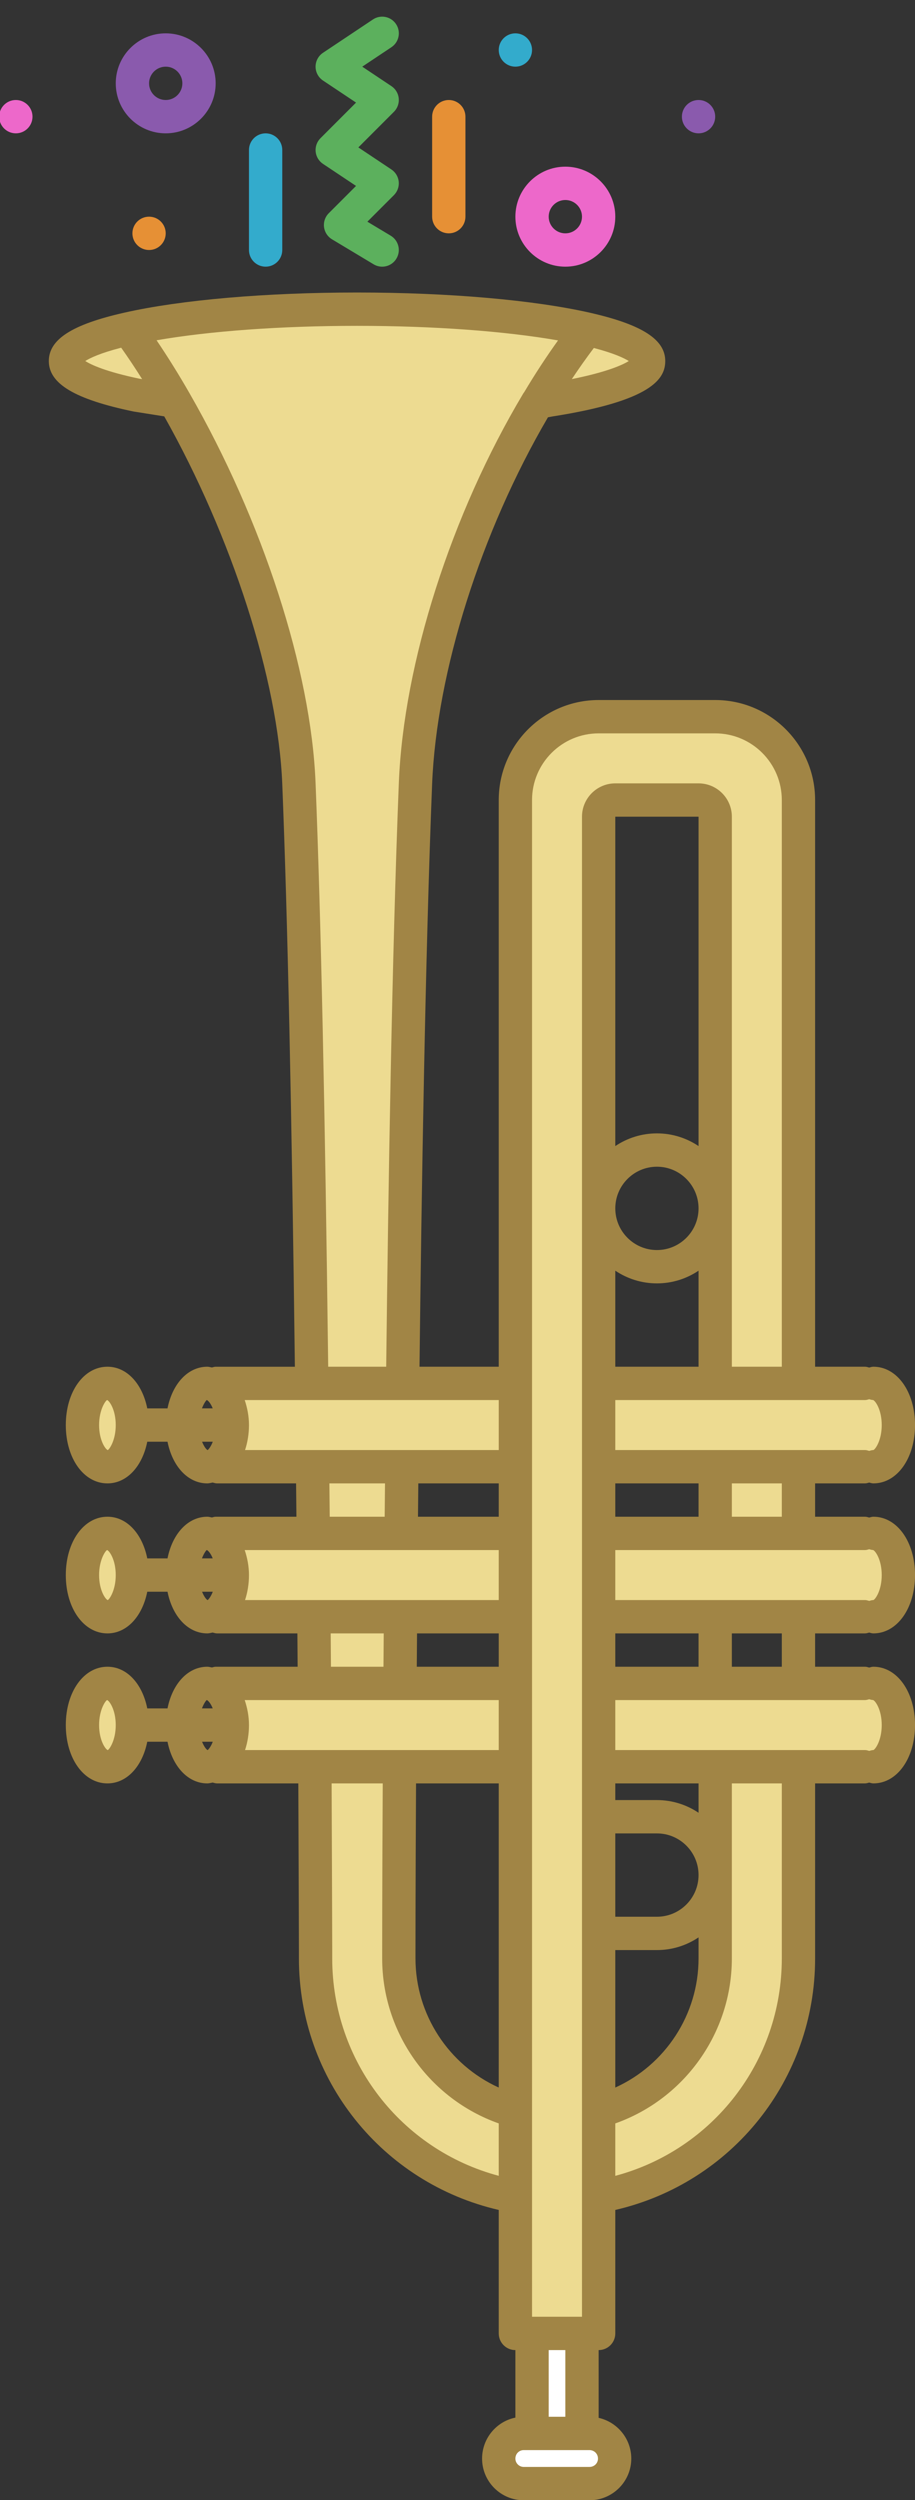 <?xml version="1.0" encoding="utf-8"?>
<!-- Generator: Adobe Illustrator 21.0.0, SVG Export Plug-In . SVG Version: 6.00 Build 0)  -->
<svg version="1.1" id="Layer_1" xmlns="http://www.w3.org/2000/svg" xmlns:xlink="http://www.w3.org/1999/xlink" x="0px" y="0px"
	 viewBox="0 0 54.951 150" style="enable-background:new 0 0 54.951 150;" xml:space="preserve">
<rect x="0" y="0" width="54.951" height="150" fill="#333333" stroke="none"/>
<style type="text/css">
	.st0{fill:#FFFFFF;}
	.st1{fill:#6D6E71;}
	.st2{fill:#5A5B5E;}
	.st3{fill:#AEB0B1;}
	.st4{fill:#FFFFFF;stroke:#58595B;stroke-width:4;stroke-linecap:round;stroke-linejoin:round;stroke-miterlimit:10;}
	.st5{fill:#58595B;}
	.st6{fill:#A8724B;}
	.st7{fill:#916341;}
	.st8{fill:#754921;}
	.st9{fill:#FF6B6B;}
	.st10{fill:#FFD57E;}
	.st11{fill:#D9FF93;}
	.st12{fill:#E8E8E8;}
	.st13{fill:#85808A;}
	.st14{fill:#1787FF;}
	.st15{fill:#4DE69F;}
	.st16{fill:#C92A2A;}
	.st17{fill:#00386E;}
	.st18{fill:#231F20;}
	.st19{fill:#CCCCCC;}
	.st20{fill:#A12222;}
	.st21{fill:#002D58;}
	.st22{fill:#1C191A;}
	.st23{fill:#851616;}
	.st24{fill:#B01E1E;}
	.st25{fill:#E32626;}
	.st26{fill:#991919;}
	.st27{fill:#591300;}
	.st28{fill:#FF880F;}
	.st29{fill:#D16F0C;}
	.st30{fill:#F3D9D9;}
	.st31{fill:#ECC6C6;}
	.st32{fill:#E6B6B6;}
	.st33{fill:#F1D2D2;}
	.st34{fill:#E5B0B0;}
	.st35{fill:#D3AEAA;}
	.st36{fill:#F0CFCF;}
	.st37{fill:#F2D4D4;}
	.st38{fill:#B3F294;}
	.st39{fill:#99C4FF;}
	.st40{fill:#D2FFBA;}
	.st41{fill:#BDD9FF;}
	.st42{fill:#7C7E82;}
	.st43{fill:#E06AC6;}
	.st44{fill:#D9B580;}
	.st45{fill:#B556A0;}
	.st46{fill:#AD9166;}
	.st47{fill:#805075;}
	.st48{fill:#7E40B8;}
	.st49{fill:#A9FF8A;}
	.st50{fill:#FFFEA2;}
	.st51{fill:#5CFFEC;}
	.st52{fill:#6B92ED;}
	.st53{fill:#A398E7;}
	.st54{fill:#7F75BD;}
	.st55{fill:#FF564C;}
	.st56{fill:#8A81C4;}
	.st57{fill:#585082;}
	.st58{fill:#339CEE;}
	.st59{fill:#CFCFCF;}
	.st60{fill:#3E314D;}
	.st61{fill:#CF170E;}
	.st62{fill:#FFD49B;}
	.st63{fill:#E0D2C4;}
	.st64{fill:#E3BD8A;}
	.st65{fill:#A39287;}
	.st66{fill:#3F3E40;}
	.st67{fill:#64C2E3;}
	.st68{fill:#16C4C1;}
	.st69{fill:#48484A;}
	.st70{fill:#6BE0EB;}
	.st71{fill:#686A6B;}
	.st72{fill:#34A3C9;}
	.st73{fill:#7A7C7D;}
	.st74{fill:#ED3F45;}
	.st75{fill:#242424;}
	.st76{fill:#D9F1F4;}
	.st77{fill:#6B5C4E;}
	.st78{fill:#EBFFFF;}
	.st79{fill:#9BBECA;}
	.st80{fill:#564A3E;}
	.st81{fill:#B8D9E2;}
	.st82{fill:#645649;}
	.st83{fill:#424244;}
	.st84{fill:#766556;}
	.st85{fill:#353738;}
	.st86{fill:#2EADFF;}
	.st87{fill:#259CE8;}
	.st88{fill:#B9FEFF;}
	.st89{fill:#7EE6E8;}
	.st90{fill:#1485CC;}
	.st91{fill:#97F5F7;}
	.st92{fill:#333333;}
	.st93{fill:#E8DEC5;}
	.st94{fill:#1DA87B;}
	.st95{fill:#F0ECE2;}
	.st96{fill:#34D09C;}
	.st97{fill:#53F5D1;}
	.st98{fill:#B5DB76;}
	.st99{fill:#8BB548;}
	.st100{fill:#D2FF89;}
	.st101{fill:#B9EB67;}
	.st102{fill:#699124;}
	.st103{fill:#7FBD6E;}
	.st104{fill:#22A0C9;}
	.st105{fill:#51C2E8;}
	.st106{fill:#E3E691;}
	.st107{fill:#036E91;}
	.st108{fill:#B08851;}
	.st109{fill:#BDAD64;}
	.st110{fill:#70CCA6;}
	.st111{fill:#A68DC7;}
	.st112{fill:#9E763F;}
	.st113{fill:#9275BA;}
	.st114{fill:#4AA882;}
	.st115{fill:#D9CE96;}
	.st116{fill:#6E5638;}
	.st117{fill:#846491;}
	.st118{fill:#F5AA40;}
	.st119{fill:#775882;}
	.st120{fill:#9A7AA6;}
	.st121{fill:#F58840;}
	.st122{fill:#4A4052;}
	.st123{fill:#A3B06D;}
	.st124{fill:#D1A976;}
	.st125{fill:#A68051;}
	.st126{fill:#E8DBCA;}
	.st127{fill:#838F4E;}
	.st128{fill:#634A2C;}
	.st129{fill:#EDDB91;}
	.st130{fill:#8A5AAD;}
	.st131{fill:#33ABCC;}
	.st132{fill:#E69035;}
	.st133{fill:#ED68CA;}
	.st134{fill:#A18545;}
	.st135{fill:#5CB05D;}
	.st136{fill:#75D3E3;}
	.st137{fill:#B84D4D;}
	.st138{fill:#FFBD56;}
	.st139{fill:#CF5656;}
	.st140{fill:#FFD556;}
	.st141{fill:#ED7E7E;}
	.st142{fill:#506A78;}
	.st143{fill:#BA6262;}
	.st144{fill:#555157;}
	.st145{fill:#BA4921;}
	.st146{fill:#BA5221;}
	.st147{fill:#861E1E;}
	.st148{fill:#972121;}
	.st149{fill:#AD3030;}
	.st150{fill:#3A292E;}
	.st151{fill:#ACE5EE;}
	.st152{fill:#99979A;}
	.st153{fill:#C17A7A;}
	.st154{fill:#897F82;}
	.st155{fill:#CE8383;}
	.st156{fill:#D6927A;}
	.st157{fill:#D6977A;}
	.st158{fill:#A8792D;}
	.st159{fill:#A87F3C;}
	.st160{fill:#91631B;}
	.st161{fill:#6B5D4C;}
	.st162{fill:#615445;}
	.st163{fill:#A37C50;}
	.st164{fill:#DB9D3D;}
	.st165{fill:#7A6956;}
	.st166{fill:#FFCA76;}
	.st167{fill:#825D34;}
	.st168{fill:#453933;}
</style>
<g id="XMLID_3_">
	<g>
		<g>
			<path class="st129" d="M35.952,88v-5h7h5h4h0.45h0.05c0.83,0,1.5,1.12,1.5,2.5s-0.67,2.5-1.5,2.5h-0.05h-0.45h-4h-5H35.952z"/>
		</g>
		<g>
			<path class="st129" d="M42.952,97h-7v-5h7h5h4h0.45h0.05c0.83,0,1.5,1.12,1.5,2.5s-0.67,2.5-1.5,2.5h-0.05h-0.45h-4H42.952z"/>
		</g>
		<g>
			<path class="st129" d="M42.952,106h-7v-5h7h5h4h0.45h0.05c0.83,0,1.5,1.12,1.5,2.5s-0.67,2.5-1.5,2.5h-0.05h-0.45h-4H42.952z"/>
		</g>
		<g>
			<path class="st129" d="M35.952,131.79v-5.12c4.04-1.1,7-4.79,7-9.17V113v-0.5V106h5v7v4.5
				C47.952,124.66,42.772,130.6,35.952,131.79z"/>
		</g>
		<g>
			<rect x="42.952" y="88" class="st129" width="5" height="4"/>
		</g>
		<g>
			<circle class="st130" cx="41.952" cy="7" r="1"/>
		</g>
		<g>
			<path class="st129" d="M32.282,24.14c0.93-1.57,1.93-3.05,2.98-4.39c2.31,0.53,3.69,1.19,3.69,1.91c0,0.93-2.3,1.77-5.94,2.34
				L32.282,24.14z"/>
		</g>
		<g>
			<rect x="31.952" y="140" class="st0" width="3" height="6"/>
		</g>
		<g>
			<path class="st129" d="M35.952,88v4v5v4v5v3v7v10.67v5.12V140h-1h-3h-1v-8.21v-5.12V106v-5v-4v-5v-4v-5V48c0-2.76,2.24-5,5-5h7
				c2.76,0,5,2.24,5,5v35h-5V72.5V49c0-0.55-0.44-1-1-1h-5c-0.55,0-1,0.45-1,1v23.5V83V88z"/>
		</g>
		<g>
			<path class="st0" d="M35.402,146c0.84,0,1.51,0.67,1.51,1.51c0,0.83-0.67,1.5-1.51,1.5h-3.95c-0.83,0-1.5-0.67-1.5-1.5
				c0-0.84,0.67-1.51,1.5-1.51h0.5h3H35.402z"/>
		</g>
		<g>
			<path class="st129" d="M18.912,106h5.08c-0.04,6.68-0.04,11-0.04,11v0.5c0,4.38,2.96,8.07,7,9.17v5.12
				c-6.82-1.19-12-7.13-12-14.29V117C18.952,117,18.942,112.68,18.912,106z"/>
		</g>
		<g>
			<circle class="st131" cx="30.952" cy="3" r="1"/>
		</g>
		<g>
			<path class="st129" d="M35.262,19.75c-1.05,1.34-2.05,2.82-2.98,4.39h-0.01c-4.13,6.91-7.03,15.64-7.32,22.86
				c-0.39,9.78-0.63,23.38-0.77,36h-5.46c-0.15-12.62-0.38-26.22-0.77-36c-0.28-7.01-3.47-16.01-7.45-22.93
				c-0.9-1.57-1.84-3.03-2.8-4.34c3.2-0.72,8.17-1.18,13.74-1.18C27.062,18.55,32.062,19.02,35.262,19.75z"/>
		</g>
		<g>
			<path class="st129" d="M18.772,88h5.36c-0.02,1.36-0.03,2.69-0.04,4h-5.28C18.802,90.69,18.792,89.36,18.772,88z"/>
		</g>
		<g>
			<path class="st129" d="M18.852,97h5.2c-0.01,1.38-0.02,2.72-0.03,4h-5.14C18.872,99.72,18.862,98.38,18.852,97z"/>
		</g>
		<g>
			<path class="st129" d="M18.772,88h-5.74v-0.2c0.54-0.38,0.92-1.26,0.92-2.3s-0.38-1.92-0.92-2.3V83h5.69h5.46h6.77v5h-6.82
				H18.772z"/>
		</g>
		<g>
			<path class="st129" d="M18.852,97h-5.82v-0.2c0.54-0.38,0.92-1.26,0.92-2.3s-0.38-1.92-0.92-2.3V92h5.78h5.28h6.86v5h-6.9H18.852
				z"/>
		</g>
		<g>
			<path class="st129" d="M18.912,106h-5.88v-0.2c0.54-0.38,0.92-1.26,0.92-2.3s-0.38-1.92-0.92-2.3V101h5.85h5.14h6.93v5h-6.96
				H18.912z"/>
		</g>
		<g>
			<path class="st129" d="M3.932,21.66c0-0.73,1.41-1.4,3.77-1.93c0.96,1.31,1.9,2.77,2.8,4.34L10.022,24l-1.85-0.3
				C5.532,23.15,3.932,22.44,3.932,21.66z"/>
		</g>
		<g>
			<circle class="st132" cx="8.952" cy="14" r="1"/>
		</g>
		<g>
			<ellipse class="st129" cx="6.452" cy="85.5" rx="1.5" ry="2.5"/>
		</g>
		<g>
			<ellipse class="st129" cx="6.452" cy="94.5" rx="1.5" ry="2.5"/>
		</g>
		<g>
			<ellipse class="st129" cx="6.452" cy="103.5" rx="1.5" ry="2.5"/>
		</g>
		<g>
			<circle class="st133" cx="0.952" cy="7" r="1"/>
		</g>
	</g>
	<g>
		<path class="st134" d="M51.952,98c0.089,0,0.168-0.029,0.25-0.05c0.082,0.022,0.161,0.05,0.25,0.05c1.425,0,2.5-1.505,2.5-3.5
			s-1.075-3.5-2.5-3.5c-0.089,0-0.168,0.029-0.251,0.05C52.12,91.029,52.04,91,51.952,91h-3v-2h3c0.089,0,0.168-0.029,0.25-0.05
			c0.082,0.022,0.161,0.05,0.25,0.05c1.425,0,2.5-1.505,2.5-3.5s-1.075-3.5-2.5-3.5c-0.089,0-0.168,0.029-0.251,0.05
			C52.12,82.029,52.04,82,51.952,82h-3V48c0-3.309-2.691-6-6-6h-7c-3.309,0-6,2.691-6,6v34h-4.758
			c0.12-10.453,0.346-24.644,0.757-34.96c0.271-6.735,2.93-15.124,6.956-22.002l0.26-0.05c6.014-0.941,6.785-2.273,6.785-3.328
			c0-1.281-1.367-2.168-4.427-2.875c-0.001,0-0.001,0-0.002,0c-0.013-0.003-0.024-0.007-0.038-0.01
			c-3.414-0.778-8.532-1.225-14.043-1.225c-5.47,0-10.559,0.439-13.959,1.205c-0.003,0.001-0.006,0.002-0.009,0.002
			c-0.002,0.001-0.004,0.001-0.007,0.002c-3.135,0.706-4.535,1.601-4.535,2.902c0,1.362,1.553,2.293,5.079,3.027l1.853,0.294
			c4.064,7.205,6.838,15.813,7.088,22.059c0.32,8.015,0.568,19.465,0.757,34.96h-4.758c-0.08,0-0.148,0.028-0.221,0.045
			C12.637,82.032,12.547,82,12.452,82c-1.173,0-2.098,1.027-2.392,2.5H8.844C8.549,83.027,7.624,82,6.452,82
			c-1.425,0-2.5,1.505-2.5,3.5s1.075,3.5,2.5,3.5c1.173,0,2.098-1.027,2.392-2.5h1.216c0.294,1.473,1.219,2.5,2.392,2.5
			c0.111,0,0.213-0.034,0.32-0.052C12.857,88.971,12.941,89,13.032,89h4.75c0.008,0.673,0.015,1.34,0.02,2h-4.85
			c-0.08,0-0.148,0.028-0.221,0.045C12.637,91.032,12.547,91,12.452,91c-1.173,0-2.098,1.027-2.392,2.5H8.844
			C8.549,92.027,7.624,91,6.452,91c-1.425,0-2.5,1.505-2.5,3.5s1.075,3.5,2.5,3.5c1.173,0,2.098-1.027,2.392-2.5h1.216
			c0.294,1.473,1.219,2.5,2.392,2.5c0.111,0,0.213-0.034,0.32-0.052C12.857,97.971,12.941,98,13.032,98h4.828l0.015,2h-4.923
			c-0.08,0-0.148,0.028-0.221,0.045c-0.094-0.014-0.183-0.045-0.279-0.045c-1.173,0-2.098,1.027-2.392,2.5H8.844
			c-0.294-1.473-1.219-2.5-2.392-2.5c-1.425,0-2.5,1.505-2.5,3.5s1.075,3.5,2.5,3.5c1.173,0,2.098-1.027,2.392-2.5h1.216
			c0.294,1.473,1.219,2.5,2.392,2.5c0.111,0,0.213-0.034,0.32-0.052c0.085,0.023,0.169,0.052,0.26,0.052h4.884
			c0.027,6.105,0.036,10,0.036,10v0.5c0,7.268,5,13.476,12,15.092V140c0,0.553,0.447,1,1,1v4.051c-1.14,0.233-2,1.247-2,2.459
			c0,1.379,1.121,2.5,2.5,2.5h3.95c1.384,0,2.51-1.121,2.51-2.5c0-1.194-0.841-2.193-1.96-2.445V141c0.553,0,1-0.447,1-1v-7.408
			c7-1.616,12-7.824,12-15.092V107h3c0.089,0,0.168-0.029,0.25-0.05c0.082,0.022,0.161,0.05,0.25,0.05c1.425,0,2.5-1.505,2.5-3.5
			s-1.075-3.5-2.5-3.5c-0.089,0-0.168,0.029-0.251,0.05c-0.082-0.021-0.161-0.05-0.249-0.05h-3v-2H51.952z M52.452,96
			c-0.089,0-0.168,0.029-0.25,0.05C52.12,96.029,52.04,96,51.952,96h-15v-3h15c0.088,0,0.167-0.029,0.248-0.05
			c0.077,0.019,0.15,0.047,0.233,0.047c0.143,0.051,0.52,0.59,0.52,1.503S52.575,95.952,52.452,96z M36.952,100v-2h5v2H36.952z
			 M36.952,82v-5.762c0.716,0.48,1.575,0.762,2.5,0.762s1.784-0.282,2.5-0.762V82H36.952z M41.952,91h-5v-2h5V91z M36.952,72.5
			c0-1.378,1.121-2.5,2.5-2.5s2.5,1.122,2.5,2.5s-1.121,2.5-2.5,2.5S36.952,73.878,36.952,72.5z M41.952,68.762
			c-0.716-0.48-1.575-0.762-2.5-0.762s-1.784,0.282-2.5,0.762V49h5V68.762z M36.952,110h2.5c1.379,0,2.5,1.121,2.5,2.5
			s-1.121,2.5-2.5,2.5h-2.5V110z M36.952,117h2.5c0.925,0,1.784-0.282,2.5-0.762v1.262c0,3.373-2.001,6.391-5,7.748V117z
			 M41.952,108.762c-0.716-0.48-1.575-0.762-2.5-0.762h-2.5v-1h5V108.762z M46.952,91h-3v-2h3V91z M52.452,87
			c-0.089,0-0.168,0.029-0.25,0.05C52.12,87.029,52.04,87,51.952,87h-9h-6v-3h15c0.088,0,0.167-0.029,0.248-0.05
			c0.077,0.019,0.15,0.047,0.233,0.047c0.143,0.051,0.52,0.59,0.52,1.503S52.575,86.952,52.452,87z M31.952,48c0-2.206,1.794-4,4-4
			h7c2.206,0,4,1.794,4,4v34h-3V49c0-1.103-0.897-2-2-2h-5c-1.103,0-2,0.897-2,2v39v51h-3V48z M32.952,145v-4h1v4H32.952z
			 M18.912,105c-0.001,0-0.003,0-0.005,0h-4.191c0.151-0.458,0.236-0.966,0.236-1.5c0-0.538-0.102-1.039-0.256-1.5h4.186
			c0.003,0,0.006,0,0.009,0h5.123c0.003,0,0.005,0,0.008,0h5.93v3H18.912z M14.716,96c0.151-0.458,0.236-0.966,0.236-1.5
			c0-0.538-0.102-1.039-0.256-1.5h4.116c0.002,0,0.005,0,0.008,0h11.132v3H24.06c-0.003,0-0.005,0-0.008,0H14.716z M29.952,89v2
			h-4.85c0.005-0.66,0.012-1.327,0.02-2H29.952z M29.952,98v2H25.03l0.015-2H29.952z M24.952,117c0-0.002,0-3.896,0.034-10h4.966
			v18.248c-2.999-1.357-5-4.375-5-7.748V117z M29.952,87H14.716c0.151-0.458,0.236-0.966,0.236-1.5c0-0.538-0.102-1.039-0.256-1.5
			h4.026c0.004,0,0.008,0,0.012,0h5.438c0.004,0,0.007,0,0.011,0h5.77V87z M34.342,22.745c0.433-0.651,0.874-1.274,1.322-1.867
			c1.211,0.317,1.813,0.605,2.098,0.783C37.388,21.896,36.456,22.32,34.342,22.745z M5.119,21.661
			c0.287-0.181,0.903-0.477,2.159-0.8c0.423,0.598,0.843,1.227,1.258,1.886l-0.16-0.025C6.354,22.3,5.479,21.889,5.119,21.661z
			 M18.951,46.96c-0.271-6.766-3.176-15.728-7.581-23.387c-0.64-1.116-1.298-2.169-1.967-3.157c3.185-0.553,7.46-0.866,12.039-0.866
			c4.593,0,8.877,0.316,12.071,0.874c-0.696,0.971-1.376,2.005-2.027,3.099c-0.026,0.033-0.051,0.068-0.072,0.104
			c-4.313,7.218-7.173,16.158-7.461,23.333C23.54,57.307,23.314,71.531,23.194,82H19.71C19.52,66.474,19.272,54.997,18.951,46.96z
			 M12.422,83.993l0.002,0.002c0.011,0.008,0.021,0.016,0.032,0.023c0.096,0.067,0.22,0.231,0.319,0.481h-0.647
			C12.241,84.205,12.372,84.023,12.422,83.993z M6.471,87.003c-0.143-0.051-0.52-0.59-0.52-1.503s0.377-1.452,0.48-1.503
			c0.143,0.051,0.52,0.59,0.52,1.503S6.575,86.952,6.471,87.003z M12.779,86.5c-0.098,0.255-0.219,0.425-0.307,0.503
			c-0.077-0.027-0.219-0.208-0.337-0.503H12.779z M19.782,89h3.34c-0.008,0.665-0.015,1.333-0.02,2h-3.3
			C19.797,90.34,19.79,89.673,19.782,89z M12.422,92.993l0.002,0.002c0.011,0.008,0.021,0.016,0.032,0.023
			c0.096,0.067,0.22,0.231,0.319,0.481h-0.647C12.241,93.205,12.372,93.023,12.422,92.993z M6.471,96.003
			c-0.143-0.051-0.52-0.59-0.52-1.503s0.377-1.452,0.48-1.503c0.143,0.051,0.52,0.59,0.52,1.503S6.575,95.952,6.471,96.003z
			 M12.779,95.5c-0.098,0.255-0.219,0.425-0.307,0.503c-0.077-0.027-0.219-0.208-0.337-0.503H12.779z M19.86,98h3.185l-0.015,2
			h-3.155L19.86,98z M12.422,101.993l0.002,0.002c0.011,0.008,0.021,0.016,0.032,0.023c0.096,0.067,0.22,0.231,0.319,0.481h-0.647
			C12.241,102.205,12.372,102.023,12.422,101.993z M6.471,105.003c-0.143-0.051-0.52-0.59-0.52-1.503s0.377-1.452,0.48-1.503
			c0.143,0.051,0.52,0.59,0.52,1.503S6.575,104.952,6.471,105.003z M12.779,104.5c-0.098,0.255-0.219,0.425-0.307,0.503
			c-0.077-0.027-0.219-0.208-0.337-0.503H12.779z M19.952,117.5v-0.502c0,0-0.009-3.894-0.036-9.998h3.07
			c-0.034,6.106-0.034,10-0.034,10v0.5c0,4.467,2.843,8.431,7,9.9v3.145C24.091,128.983,19.952,123.675,19.952,117.5z
			 M35.402,148.01h-3.95c-0.275,0-0.5-0.225-0.5-0.5c0-0.286,0.22-0.51,0.5-0.51h3.95c0.286,0,0.51,0.224,0.51,0.51
			C35.912,147.79,35.688,148.01,35.402,148.01z M46.952,117.5c0,6.175-4.139,11.483-10,13.046V127.4c4.157-1.47,7-5.433,7-9.9V107h3
			V117.5z M52.452,105c-0.089,0-0.168,0.029-0.25,0.05c-0.082-0.022-0.161-0.05-0.25-0.05h-15v-3h15c0.088,0,0.167-0.029,0.248-0.05
			c0.077,0.019,0.15,0.047,0.233,0.047c0.143,0.051,0.52,0.59,0.52,1.503S52.575,104.952,52.452,105z M46.952,100h-3v-2h3V100z"/>
		<g>
			<path class="st132" d="M26.952,14c-0.553,0-1-0.448-1-1V7c0-0.552,0.447-1,1-1s1,0.448,1,1v6C27.952,13.552,27.505,14,26.952,14z
				"/>
		</g>
		<g>
			<path class="st131" d="M15.952,16c-0.553,0-1-0.448-1-1V9c0-0.552,0.447-1,1-1s1,0.448,1,1v6C16.952,15.552,16.505,16,15.952,16z
				"/>
		</g>
		<g>
			<path class="st135" d="M22.951,16c-0.175,0-0.353-0.046-0.514-0.143l-2.5-1.5c-0.264-0.158-0.44-0.43-0.478-0.735
				c-0.038-0.306,0.067-0.611,0.285-0.829l1.638-1.638l-1.985-1.323c-0.249-0.166-0.411-0.436-0.44-0.733
				c-0.029-0.298,0.076-0.594,0.288-0.806l2.138-2.138l-1.985-1.323C19.119,4.646,18.952,4.334,18.952,4s0.167-0.646,0.445-0.832
				l3-2c0.46-0.307,1.08-0.183,1.387,0.277c0.307,0.459,0.183,1.081-0.277,1.387L21.755,4l1.752,1.168
				c0.249,0.166,0.411,0.436,0.44,0.733c0.029,0.298-0.076,0.594-0.288,0.806l-2.138,2.138l1.985,1.323
				c0.249,0.166,0.411,0.436,0.44,0.733c0.029,0.298-0.076,0.594-0.288,0.806l-1.595,1.594l1.402,0.841
				c0.474,0.284,0.627,0.898,0.343,1.372C23.622,15.827,23.291,16,22.951,16z"/>
		</g>
		<g>
			<path class="st133" d="M33.952,16c-1.654,0-3-1.346-3-3s1.346-3,3-3s3,1.346,3,3S35.606,16,33.952,16z M33.952,12
				c-0.552,0-1,0.449-1,1s0.448,1,1,1s1-0.449,1-1S34.504,12,33.952,12z"/>
		</g>
		<g>
			<path class="st130" d="M9.952,8c-1.654,0-3-1.346-3-3s1.346-3,3-3s3,1.346,3,3S11.606,8,9.952,8z M9.952,4c-0.552,0-1,0.449-1,1
				s0.448,1,1,1s1-0.449,1-1S10.504,4,9.952,4z"/>
		</g>
	</g>
</g>
</svg>
